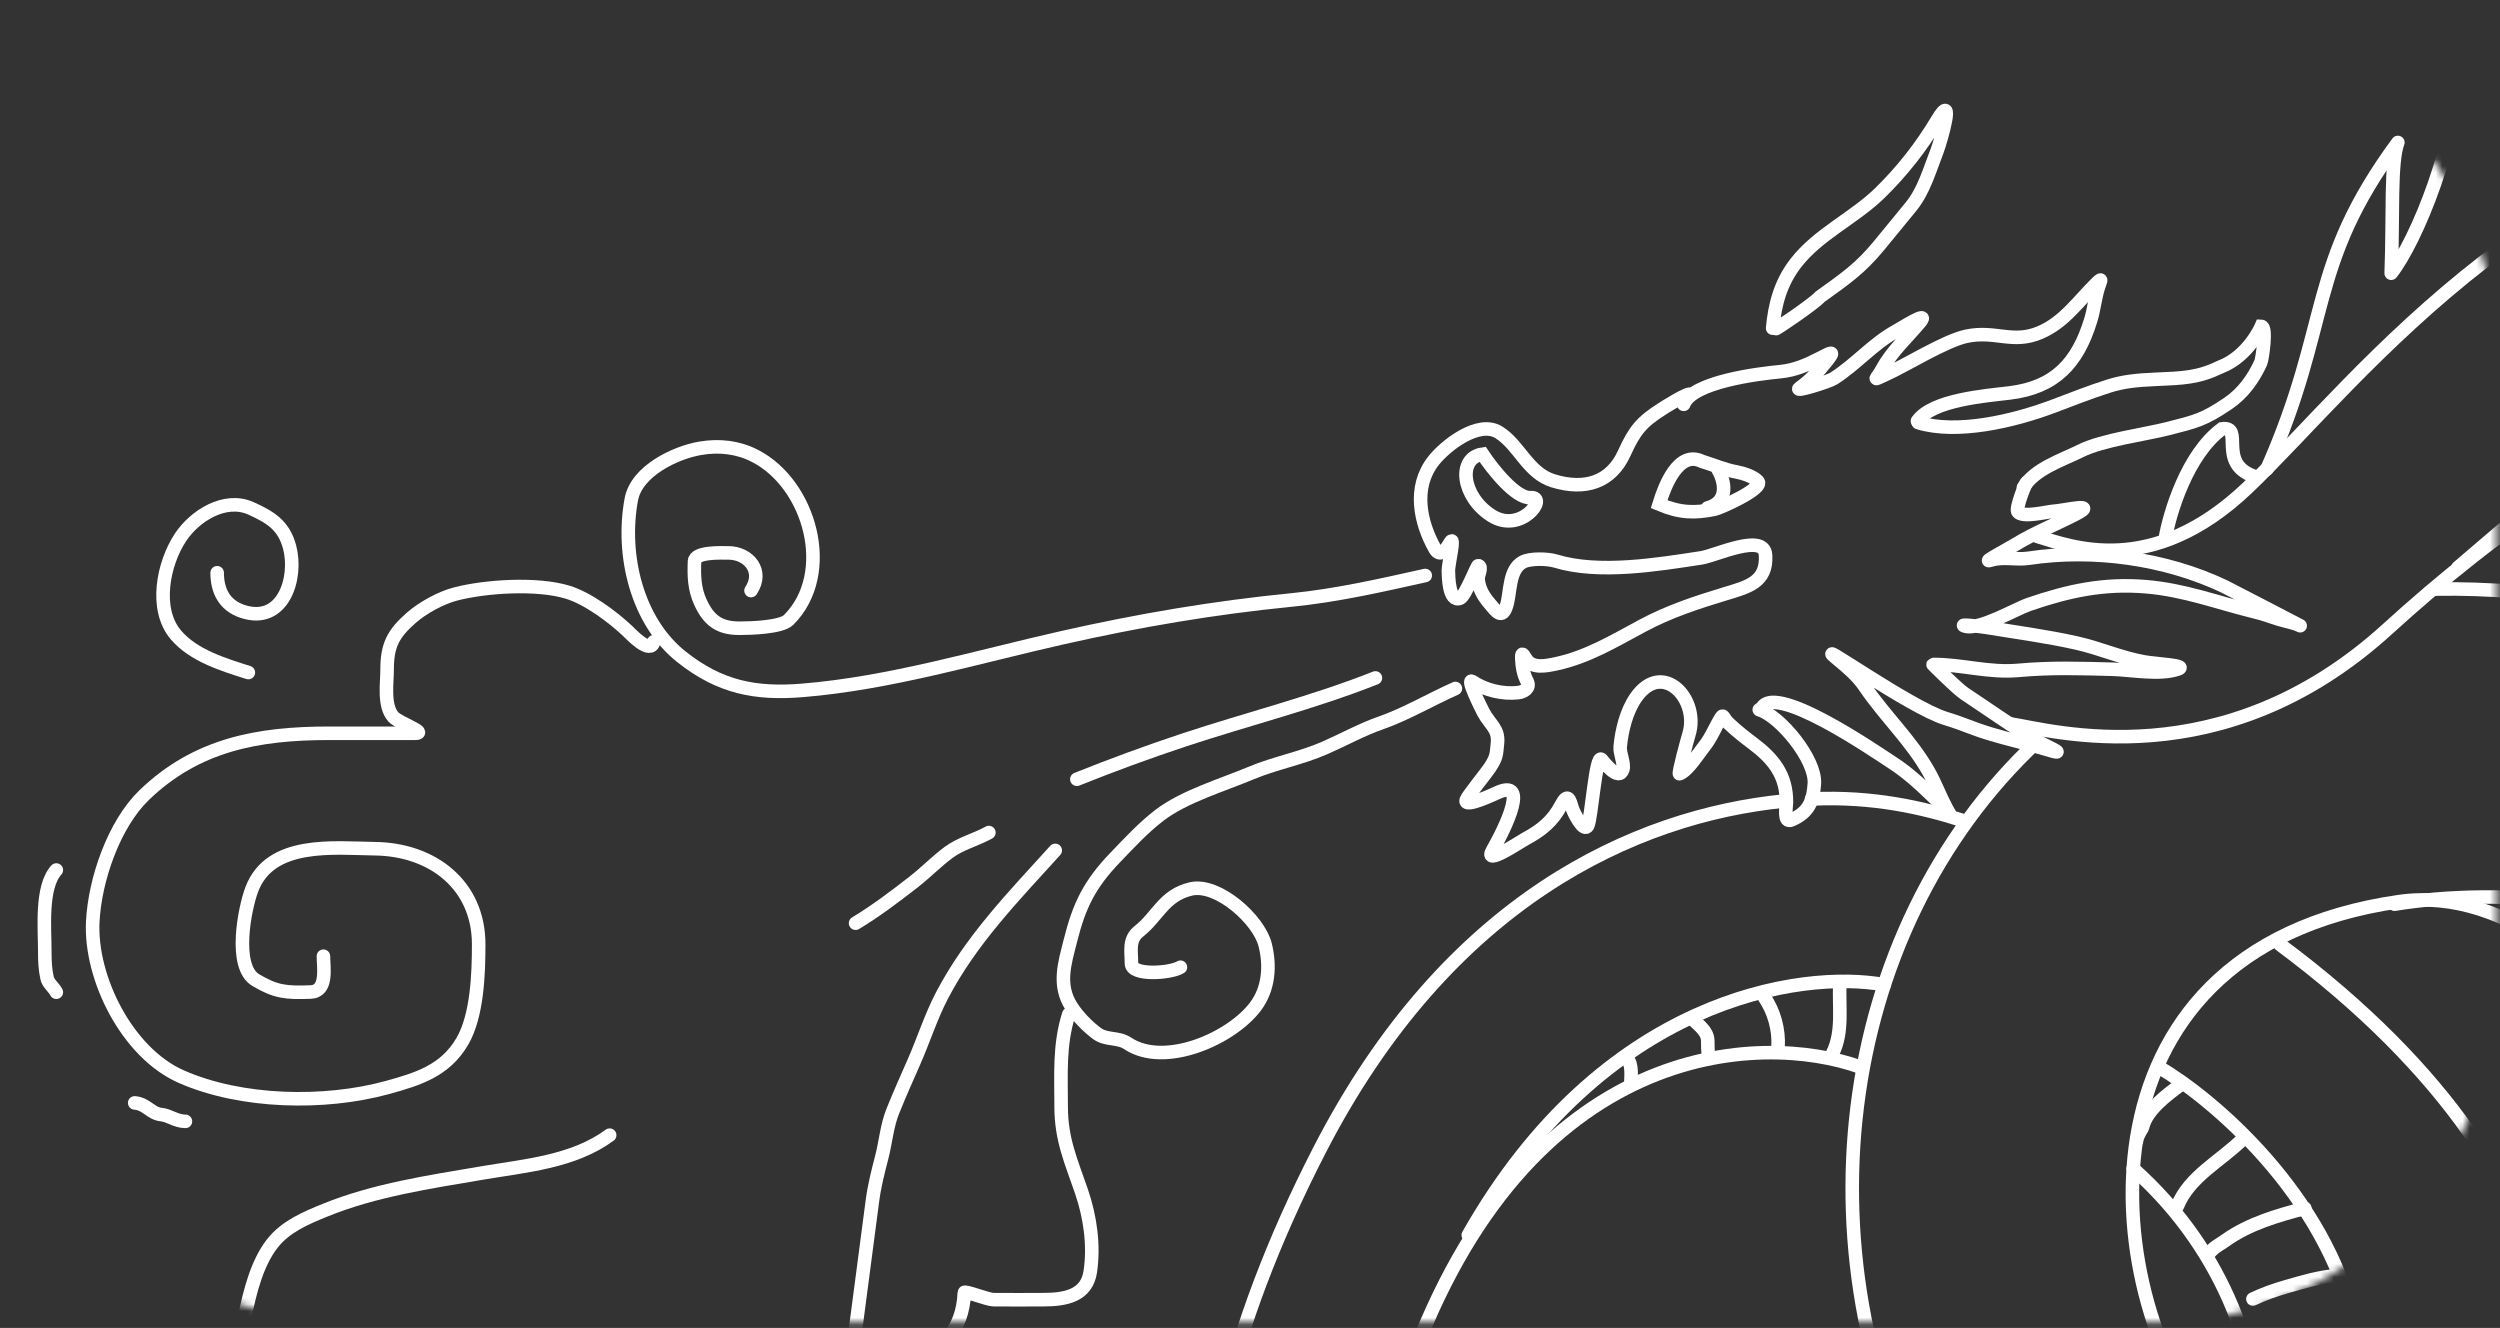 <?xml version="1.0" encoding="UTF-8"?> <svg xmlns="http://www.w3.org/2000/svg" width="369" height="196" viewBox="0 0 369 196" fill="none"><rect x="0" y="0" width="369" height="196" fill="#333333" stroke="none"/><mask id="mask0_6328_2" style="mask-type:alpha" maskUnits="userSpaceOnUse" x="0" y="0" width="369" height="196"><rect x="1.335" y="1.524" width="366.192" height="192.687" rx="49" fill="#D9D9D9" stroke="#E32F2F" stroke-width="2"></rect></mask><g mask="url(#mask0_6328_2)"><g style="mix-blend-mode:plus-darker"><rect x="1" y="-1" width="665.701" height="1458.2" transform="matrix(1 0 0 -1 -118.083 200.042)" stroke="white" stroke-width="2"></rect></g><path d="M334.6 69.234C344.187 47.561 340.468 39.303 353.925 21.03C352.805 23.964 353.262 31.863 352.94 40.327C356.61 35.677 362.976 20.423 362.905 8.631C366.878 11.545 371.274 15.842 369.051 27.509C371.871 21.973 374.26 7.085 371.683 -0.963C375.009 1.736 385.052 17.71 383.486 22.656C383.639 19.883 387.231 10.102 384.649 1.514C389.692 2.391 400.11 11.454 399.398 19.179" stroke="white" stroke-width="2" stroke-linecap="round" stroke-linejoin="round"></path><path d="M249.48 58.279C249.58 57.65 245.466 60.26 245.454 60.268C242.272 62.283 241.291 63.482 239.742 66.888C237.771 71.222 233.918 72.401 229.241 70.967C225.5 69.819 224.227 65.658 221.212 63.803C218.221 61.963 213.355 65.752 211.58 68.013C208.491 71.95 209.617 77.123 211.778 80.969C212.623 82.473 213.53 80.939 214.048 80.075C214.849 78.74 213.763 83.353 213.781 84.202C213.798 85.009 213.813 88.966 215.521 88.295C216.258 88.005 218.025 83.421 218.197 83.474C218.86 83.677 218.095 84.877 218.175 85.572C218.336 86.989 218.954 87.995 219.854 89.064C220.809 90.198 221.706 91.563 222.379 89.368C222.981 87.403 222.673 84.081 224.765 82.959C225.844 82.38 228.436 82.45 229.623 82.814C235.984 84.764 244.608 83.336 251.132 82.335C253.246 82.011 260.384 78.576 260.596 81.924C260.852 85.957 257.95 86.637 254.676 87.631C250.408 88.927 246.37 90.241 242.397 92.373C238.318 94.561 234.296 96.996 229.7 97.971C228.178 98.294 226.073 98.76 225.178 97.166C224.7 96.316 224.575 96.429 224.609 97.147C224.673 98.461 224.86 99.522 225.389 100.531C225.937 101.575 224.897 102.135 224.09 102.229C221.849 102.49 219.211 101.888 217.356 100.611C216.324 99.9 218.578 104.43 218.944 105.127C219.897 106.944 221.248 107.546 221.029 109.684C220.847 111.465 220.918 111.731 219.93 113.269C219.461 113.999 216.58 117.538 216.415 118.075C216.004 119.416 220.85 117.053 221.211 116.904C226.172 114.849 221.192 123.954 220.314 125.471C218.874 127.958 224.227 124.312 225.226 123.776C227.529 122.54 229.214 121.157 230.424 118.833C231.445 116.87 231.707 118.124 232.085 119.342C232.273 119.951 233.755 122.935 234.343 121.893C234.904 120.9 235.535 111.101 236.389 112.111C236.738 112.523 238.967 115.421 239.536 113.568C239.804 112.693 239.051 111.219 239.142 110.224C239.361 107.815 240.058 104.971 241.456 102.964C245.386 97.327 250.883 103.185 249.287 108.387C249.061 109.127 247.653 114.31 247.902 114.208C249.207 113.673 250.69 111.221 251.535 110.173C252.626 108.819 253.156 107.282 254.08 105.85C254.367 105.406 254.351 106.005 255.153 106.775C256.357 107.93 257.873 109.091 258.674 109.689C261.732 111.973 263.722 114.414 263.677 118.464C263.67 119.088 263.194 121.554 264.424 121.021C266.963 119.919 267.631 118.286 267.8 115.653C268.028 112.092 262.759 105.7 259.668 104.753" stroke="white" stroke-width="2" stroke-linecap="round"></path><path d="M251.203 68.092C247.74 66.414 245.723 71.679 244.883 74.418C248.001 75.721 250.095 75.765 253.094 75.156C253.841 75.005 260.449 72.096 259.459 71.032C258.791 70.314 257.262 69.838 256.331 69.664C254.43 69.311 253.018 68.648 251.203 68.092Z" stroke="white" stroke-width="2" stroke-linecap="round"></path><path d="M248.517 59.68C249.751 56.36 259.567 55.159 262.71 54.864C264.928 54.655 266.717 53.859 268.684 52.844C270.297 52.012 270.913 51.659 269.651 53.253C268.449 54.772 267.212 56.148 265.634 57.26C264.597 57.991 269.859 56.375 270.657 55.868C273.933 53.784 276.461 50.738 279.849 48.88C280.62 48.458 284.931 45.699 283.408 47.531C281.444 49.895 279.277 51.786 277.832 54.441C276.916 56.122 276.211 56.219 278.31 55.282C281.199 53.991 287.104 50.289 290.249 49.629C294.547 48.727 297.069 50.814 301.124 49.08C304.693 47.554 306.708 44.491 309.528 41.727C310.444 40.829 309.963 41.617 309.707 42.453C309.221 44.038 309.071 45.691 308.59 47.26C306.639 53.622 303.306 57.188 296.596 58.001C292.998 58.436 285.23 59.026 283.019 62.135" stroke="white" stroke-width="2" stroke-linecap="round"></path><path d="M283.132 62.379C288.822 64.124 297.152 62.187 303.044 59.971C305.77 58.945 308.442 57.881 311.224 56.996C313.403 56.303 315.416 56.111 317.995 55.997C322.294 55.809 324.402 55.768 327.759 54.156C331.903 52.557 333.769 48.172 333.769 48.172C334.642 48.2 333.892 53.074 333.698 53.502C332.616 55.886 331.065 58.058 328.855 59.55C325.274 61.97 324.13 62.203 320.009 63.259C316.69 64.109 310.313 64.946 307.14 66.531C304.399 67.901 300.329 69.178 298.656 71.953" stroke="white" stroke-width="2" stroke-linecap="round"></path><path d="M258.983 104.491C258.821 105.019 259.117 105.578 259.645 105.74C260.173 105.902 260.733 105.605 260.895 105.077L258.983 104.491ZM279.177 112.483L278.637 113.325L279.177 112.483ZM287.08 119.284L287.769 118.56L287.769 118.56L287.08 119.284ZM287.282 119.28L286.398 119.749L286.398 119.749L287.282 119.28ZM284.695 113.931L285.567 113.44L284.695 113.931ZM275.252 101.346L276.08 100.786L275.252 101.346ZM271.135 97.217L270.497 97.987L271.135 97.217ZM299.903 108.95L300.425 108.097L300.425 108.097L299.903 108.95ZM289.989 102.399L290.54 101.564L290.54 101.564L289.989 102.399ZM285.309 98.075L285.312 99.075L285.309 98.075ZM297.989 98.941L298.08 99.937L298.08 99.937L297.989 98.941ZM311.829 98.785L311.856 97.785L311.829 98.785ZM321.448 98.756L321.123 97.811L321.123 97.811L321.448 98.756ZM316.478 97.699L316.655 96.715L316.478 97.699ZM306.541 94.919L306.321 95.894L306.541 94.919ZM293.321 92.62L293.157 93.607L293.321 92.62ZM299.46 89.214L299.784 90.16L299.784 90.16L299.46 89.214ZM316.723 86.596L316.641 87.593L316.723 86.596ZM332.842 90.317L333.08 89.346L332.842 90.317ZM339.506 92.36L339.045 93.248C339.526 93.498 340.12 93.319 340.382 92.843C340.644 92.368 340.479 91.77 340.01 91.497L339.506 92.36ZM328.36 86.587L328.79 85.684L328.36 86.587ZM299.414 82.4L299.563 83.388L299.563 83.388L299.414 82.4ZM293.81 82.681L294.118 83.633L294.118 83.633L293.81 82.681ZM297.507 80.348L298.028 81.201L297.507 80.348ZM306.238 75.959L306.694 76.849L306.694 76.849L306.238 75.959ZM303.145 75.455L303.094 74.456L303.145 75.455ZM297.832 75.515L296.975 76.03L296.975 76.03L297.832 75.515ZM298.857 72.173C299.385 72.335 299.944 72.038 300.106 71.51C300.268 70.982 299.971 70.423 299.443 70.261L298.857 72.173ZM259.939 104.784L260.895 105.077C260.953 104.887 261.045 104.786 261.312 104.721C261.654 104.639 262.209 104.656 263.003 104.842C264.572 105.212 266.638 106.135 268.807 107.289C273.125 109.586 277.525 112.611 278.637 113.325L279.177 112.483L279.718 111.642C278.68 110.976 274.16 107.871 269.746 105.523C267.549 104.355 265.295 103.327 263.461 102.896C262.554 102.682 261.637 102.586 260.845 102.777C259.978 102.985 259.274 103.541 258.983 104.491L259.939 104.784ZM279.177 112.483L278.637 113.325C281.619 115.239 283.736 117.482 286.39 120.009L287.08 119.284L287.769 118.56C285.205 116.119 282.906 113.689 279.718 111.642L279.177 112.483ZM287.08 119.284L286.39 120.009C286.716 120.319 286.859 120.535 286.839 120.502C286.836 120.498 286.831 120.49 286.825 120.48C286.821 120.473 286.808 120.45 286.793 120.42C286.787 120.406 286.771 120.373 286.754 120.329C286.746 120.308 286.732 120.268 286.72 120.218C286.711 120.18 286.685 120.069 286.693 119.924C286.7 119.808 286.748 119.388 287.167 119.13C287.565 118.884 287.944 119.009 288.034 119.042C288.159 119.087 288.245 119.147 288.275 119.169C288.315 119.198 288.345 119.224 288.362 119.239C288.417 119.289 288.455 119.335 288.457 119.338C288.469 119.352 288.477 119.363 288.481 119.368C288.49 119.379 288.495 119.387 288.496 119.388C288.498 119.391 288.486 119.374 288.458 119.328C288.404 119.242 288.306 119.076 288.165 118.81L287.282 119.28L286.398 119.749C286.557 120.047 286.677 120.253 286.759 120.385C286.799 120.448 286.834 120.502 286.863 120.542C286.87 120.553 286.88 120.567 286.893 120.583C286.899 120.591 286.909 120.604 286.922 120.62C286.926 120.625 286.964 120.672 287.02 120.722C287.037 120.738 287.067 120.764 287.107 120.793C287.138 120.815 287.224 120.875 287.349 120.921C287.438 120.953 287.818 121.078 288.216 120.832C288.635 120.574 288.683 120.154 288.69 120.038C288.698 119.893 288.672 119.782 288.663 119.744C288.651 119.693 288.637 119.654 288.629 119.632C288.612 119.587 288.596 119.554 288.589 119.539C288.564 119.488 288.539 119.449 288.536 119.444C288.453 119.31 288.195 118.966 287.769 118.56L287.08 119.284ZM287.282 119.28L288.165 118.81C287.718 117.969 287.33 117.099 286.917 116.187C286.509 115.287 286.079 114.351 285.567 113.44L284.695 113.931L283.824 114.422C284.288 115.247 284.686 116.11 285.095 117.012C285.498 117.903 285.915 118.839 286.398 119.749L287.282 119.28ZM284.695 113.931L285.567 113.44C284.209 111.029 282.543 108.924 280.877 106.904C279.197 104.866 277.534 102.933 276.08 100.786L275.252 101.346L274.424 101.907C275.945 104.154 277.692 106.185 279.334 108.176C280.991 110.186 282.559 112.176 283.824 114.422L284.695 113.931ZM275.252 101.346L276.08 100.786C274.884 99.019 273.234 97.658 271.773 96.447L271.135 97.217L270.497 97.987C271.996 99.229 273.414 100.416 274.424 101.907L275.252 101.346ZM271.135 97.217L271.773 96.447C271.514 96.232 271.346 96.087 271.25 95.996C271.198 95.948 271.191 95.937 271.204 95.953C271.206 95.956 271.248 96.005 271.291 96.086C271.312 96.125 271.356 96.214 271.381 96.336C271.406 96.454 271.433 96.7 271.302 96.969C271.157 97.266 270.907 97.417 270.715 97.478C270.546 97.533 270.406 97.527 270.345 97.523C270.223 97.513 270.137 97.482 270.13 97.479C270.097 97.467 270.095 97.463 270.148 97.491C270.241 97.538 270.394 97.626 270.616 97.759C271.501 98.291 273.118 99.335 275.075 100.567C277.015 101.789 279.262 103.177 281.356 104.363C283.426 105.534 285.427 106.554 286.847 106.99L287.14 106.034L287.434 105.078C286.246 104.714 284.418 103.797 282.342 102.622C280.29 101.461 278.074 100.092 276.14 98.875C274.222 97.667 272.553 96.59 271.646 96.045C271.419 95.908 271.218 95.792 271.063 95.713C270.993 95.676 270.894 95.628 270.792 95.592C270.751 95.578 270.639 95.539 270.497 95.528C270.426 95.523 270.278 95.518 270.103 95.574C269.905 95.638 269.651 95.791 269.504 96.094C269.37 96.368 269.397 96.619 269.423 96.745C269.451 96.875 269.497 96.972 269.524 97.022C269.578 97.123 269.638 97.198 269.668 97.234C269.734 97.313 269.813 97.39 269.88 97.454C270.024 97.588 270.231 97.767 270.497 97.987L271.135 97.217ZM287.14 106.034L286.847 106.99C288.266 107.425 289.171 107.766 290.092 108.113C291.022 108.464 291.969 108.821 293.439 109.271L293.732 108.315L294.025 107.359C292.617 106.928 291.718 106.589 290.797 106.241C289.867 105.891 288.914 105.532 287.434 105.078L287.14 106.034ZM293.732 108.315L293.439 109.271C294.691 109.655 296.1 110.021 297.484 110.381C298.879 110.743 300.25 111.1 301.465 111.473L301.758 110.516L302.052 109.56C300.787 109.173 299.372 108.805 297.987 108.445C296.592 108.083 295.228 107.728 294.025 107.359L293.732 108.315ZM301.758 110.516L301.465 111.473C302.019 111.642 302.444 111.765 302.757 111.846C302.913 111.886 303.052 111.918 303.171 111.941C303.271 111.96 303.424 111.987 303.578 111.983C303.633 111.982 303.84 111.977 304.061 111.862C304.189 111.795 304.369 111.665 304.491 111.435C304.619 111.194 304.626 110.95 304.59 110.764C304.531 110.461 304.351 110.275 304.317 110.238C304.251 110.169 304.186 110.117 304.144 110.085C303.99 109.968 303.77 109.845 303.576 109.741C303.159 109.516 302.542 109.214 301.965 108.923C301.366 108.621 300.803 108.328 300.425 108.097L299.903 108.95L299.381 109.803C299.839 110.083 300.474 110.411 301.065 110.709C301.678 111.018 302.243 111.295 302.629 111.502C302.723 111.553 302.798 111.595 302.856 111.629C302.919 111.666 302.94 111.682 302.936 111.679C302.935 111.678 302.903 111.654 302.86 111.609C302.849 111.597 302.683 111.432 302.627 111.147C302.592 110.969 302.599 110.733 302.724 110.498C302.842 110.275 303.016 110.151 303.135 110.089C303.338 109.983 303.517 109.984 303.531 109.983C303.604 109.982 303.629 109.993 303.548 109.977C303.486 109.965 303.392 109.944 303.256 109.909C302.986 109.839 302.595 109.727 302.052 109.56L301.758 110.516ZM299.903 108.95L300.425 108.097C297.082 106.049 293.869 103.765 290.54 101.564L289.989 102.399L289.437 103.233C292.686 105.381 296.002 107.733 299.381 109.803L299.903 108.95ZM289.989 102.399L290.54 101.564C290.085 101.263 288.984 100.258 287.921 99.242C287.408 98.751 286.929 98.283 286.581 97.938C286.406 97.765 286.265 97.624 286.17 97.528C286.122 97.479 286.087 97.444 286.066 97.422C286.055 97.41 286.053 97.407 286.055 97.41C286.056 97.411 286.059 97.414 286.063 97.418C286.066 97.422 286.073 97.431 286.083 97.442C286.085 97.445 286.118 97.484 286.152 97.538C286.155 97.542 286.231 97.654 286.274 97.815C286.298 97.931 286.288 98.278 286.216 98.495C286.032 98.765 285.548 99.045 285.312 99.075L285.309 98.075L285.306 97.075C285.069 97.104 284.585 97.384 284.401 97.654C284.329 97.871 284.319 98.218 284.343 98.334C284.386 98.495 284.462 98.608 284.465 98.612C284.5 98.667 284.534 98.707 284.537 98.712C284.557 98.735 284.574 98.754 284.579 98.76C284.594 98.776 284.611 98.794 284.625 98.808C284.655 98.84 284.697 98.883 284.748 98.934C284.85 99.037 284.996 99.183 285.173 99.359C285.529 99.711 286.016 100.188 286.539 100.688C287.547 101.652 288.797 102.809 289.437 103.233L289.989 102.399ZM285.309 98.075L285.312 99.075C287.4 99.068 289.365 99.373 291.466 99.647C293.541 99.917 295.718 100.151 298.08 99.937L297.989 98.941L297.899 97.945C295.771 98.138 293.78 97.931 291.724 97.664C289.692 97.399 287.561 97.068 285.306 97.075L285.309 98.075ZM297.989 98.941L298.08 99.937C302.73 99.515 307.046 99.655 311.802 99.784L311.829 98.785L311.856 97.785C307.126 97.656 302.688 97.511 297.899 97.945L297.989 98.941ZM311.829 98.785L311.802 99.784C312.447 99.802 313.19 99.864 314.012 99.938C314.824 100.01 315.708 100.092 316.592 100.143C318.331 100.243 320.227 100.233 321.772 99.702L321.448 98.756L321.123 97.811C319.976 98.204 318.423 98.245 316.706 98.147C315.862 98.098 315.016 98.019 314.19 97.945C313.375 97.873 312.572 97.805 311.856 97.785L311.829 98.785ZM321.448 98.756L321.772 99.702C321.903 99.657 322.056 99.596 322.198 99.509C322.297 99.448 322.615 99.243 322.728 98.826C322.876 98.275 322.561 97.883 322.387 97.73C322.224 97.586 322.044 97.508 321.944 97.469C321.547 97.315 320.902 97.217 320.315 97.142C319.683 97.061 318.946 96.988 318.287 96.919C317.609 96.848 317.028 96.782 316.655 96.715L316.478 97.699L316.3 98.683C316.76 98.766 317.418 98.839 318.078 98.908C318.757 98.979 319.459 99.049 320.061 99.126C320.709 99.209 321.094 99.285 321.218 99.333C321.248 99.345 321.167 99.32 321.065 99.231C320.954 99.132 320.664 98.796 320.797 98.305C320.849 98.112 320.949 97.985 321.011 97.92C321.074 97.854 321.129 97.818 321.15 97.806C321.188 97.782 321.192 97.787 321.123 97.811L321.448 98.756ZM316.478 97.699L316.655 96.715C315.007 96.418 313.422 95.932 311.79 95.41C310.175 94.893 308.502 94.336 306.762 93.943L306.541 94.919L306.321 95.894C307.955 96.263 309.53 96.786 311.18 97.314C312.814 97.837 314.51 98.361 316.3 98.683L316.478 97.699ZM306.541 94.919L306.762 93.943C302.352 92.948 297.853 92.362 293.485 91.634L293.321 92.62L293.157 93.607C297.62 94.35 301.985 94.915 306.321 95.894L306.541 94.919ZM293.321 92.62L293.485 91.634C292.91 91.538 291.796 91.402 290.957 91.33C290.56 91.296 290.147 91.269 289.89 91.283C289.835 91.286 289.703 91.294 289.564 91.335C289.514 91.35 289.314 91.408 289.13 91.585C289.023 91.688 288.896 91.858 288.843 92.098C288.789 92.346 288.837 92.567 288.909 92.729C289.03 92.999 289.233 93.134 289.278 93.164C289.354 93.216 289.425 93.25 289.469 93.27C289.558 93.31 289.653 93.341 289.733 93.366L290.026 92.41L290.32 91.454C290.268 91.438 290.265 91.435 290.288 91.445C290.297 91.449 290.342 91.469 290.4 91.509C290.426 91.526 290.617 91.65 290.733 91.909C290.804 92.066 290.85 92.282 290.797 92.525C290.746 92.761 290.621 92.926 290.519 93.025C290.344 93.194 290.158 93.245 290.129 93.253C290.032 93.282 289.967 93.282 289.999 93.28C290.092 93.275 290.365 93.287 290.787 93.323C291.587 93.391 292.646 93.522 293.157 93.607L293.321 92.62ZM290.026 92.41L289.733 93.366C290.543 93.614 291.502 93.473 292.361 93.249C293.26 93.015 294.238 92.637 295.176 92.233C296.116 91.828 297.053 91.38 297.858 91.001C298.687 90.611 299.343 90.311 299.784 90.16L299.46 89.214L299.135 88.268C298.568 88.463 297.805 88.816 297.007 89.192C296.185 89.578 295.286 90.008 294.384 90.396C293.48 90.786 292.61 91.118 291.857 91.314C291.064 91.52 290.568 91.53 290.32 91.454L290.026 92.41ZM299.46 89.214L299.784 90.16C305.596 88.164 310.626 87.096 316.641 87.593L316.723 86.596L316.806 85.6C310.416 85.072 305.094 86.222 299.135 88.268L299.46 89.214ZM316.723 86.596L316.641 87.593C319.411 87.822 321.997 88.397 324.599 89.093C327.159 89.777 329.848 90.612 332.604 91.288L332.842 90.317L333.08 89.346C330.322 88.669 327.809 87.88 325.115 87.16C322.464 86.452 319.747 85.843 316.806 85.6L316.723 86.596ZM332.842 90.317L332.604 91.288C334.163 91.671 334.347 91.824 336.119 92.368L336.412 91.412L336.705 90.456C335.145 89.977 334.69 89.74 333.08 89.346L332.842 90.317ZM336.412 91.412L336.119 92.368C336.738 92.557 337.401 92.712 337.901 92.844C338.454 92.99 338.803 93.108 339.002 93.224L339.506 92.36L340.01 91.497C339.545 91.225 338.943 91.051 338.412 90.911C337.828 90.757 337.276 90.631 336.705 90.456L336.412 91.412ZM339.506 92.36C339.968 91.473 339.968 91.473 339.968 91.473C339.968 91.473 339.967 91.473 339.967 91.473C339.967 91.473 339.967 91.473 339.966 91.472C339.965 91.472 339.963 91.471 339.96 91.469C339.955 91.467 339.947 91.463 339.937 91.457C339.917 91.447 339.888 91.432 339.849 91.412C339.772 91.371 339.658 91.312 339.513 91.237C339.223 91.086 338.808 90.87 338.309 90.611C337.31 90.091 335.971 89.396 334.615 88.691C331.918 87.291 329.105 85.834 328.79 85.684L328.36 86.587L327.93 87.49C328.204 87.62 330.964 89.05 333.693 90.466C335.049 91.17 336.387 91.866 337.386 92.385C337.886 92.645 338.3 92.86 338.59 93.011C338.735 93.086 338.849 93.145 338.926 93.186C338.965 93.206 338.994 93.221 339.014 93.232C339.024 93.237 339.032 93.241 339.037 93.243C339.04 93.245 339.041 93.246 339.043 93.246C339.043 93.247 339.044 93.247 339.044 93.247C339.044 93.247 339.044 93.247 339.045 93.247C339.045 93.248 339.045 93.248 339.506 92.36ZM328.36 86.587L328.79 85.684C319.869 81.435 309.014 79.935 299.264 81.411L299.414 82.4L299.563 83.388C308.933 81.97 319.382 83.419 327.93 87.49L328.36 86.587ZM299.414 82.4L299.264 81.411C298.482 81.529 297.65 81.467 296.633 81.43C295.675 81.395 294.566 81.386 293.503 81.73L293.81 82.681L294.118 83.633C294.815 83.408 295.607 83.394 296.56 83.429C297.454 83.461 298.543 83.543 299.563 83.388L299.414 82.4ZM293.81 82.681L293.503 81.73C293.429 81.754 293.405 81.759 293.412 81.757C293.414 81.757 293.453 81.749 293.514 81.746C293.531 81.746 293.755 81.73 294 81.864C294.152 81.947 294.334 82.101 294.438 82.352C294.538 82.595 294.519 82.817 294.486 82.958C294.429 83.194 294.3 83.336 294.288 83.35C294.231 83.416 294.189 83.442 294.228 83.413C294.355 83.318 294.687 83.115 295.173 82.834C296.071 82.315 297.398 81.587 298.028 81.201L297.507 80.348L296.985 79.495C296.373 79.87 295.158 80.533 294.172 81.102C293.716 81.366 293.27 81.631 293.028 81.813C292.975 81.853 292.866 81.936 292.772 82.046C292.741 82.081 292.601 82.242 292.541 82.492C292.505 82.64 292.487 82.868 292.59 83.117C292.696 83.373 292.882 83.532 293.04 83.618C293.298 83.759 293.543 83.747 293.59 83.745C293.68 83.741 293.758 83.728 293.808 83.718C293.91 83.697 294.018 83.665 294.118 83.633L293.81 82.681ZM297.507 80.348L298.028 81.201C299.383 80.373 300.801 79.666 302.261 78.973C303.708 78.287 305.222 77.603 306.694 76.849L306.238 75.959L305.782 75.069C304.346 75.805 302.896 76.459 301.404 77.166C299.927 77.867 298.432 78.61 296.985 79.495L297.507 80.348ZM306.238 75.959L306.694 76.849C307.17 76.605 307.542 76.393 307.806 76.207C307.935 76.116 308.075 76.007 308.194 75.878C308.278 75.787 308.525 75.507 308.531 75.083C308.54 74.506 308.133 74.196 307.905 74.085C307.699 73.985 307.493 73.959 307.378 73.948C307.124 73.925 306.824 73.944 306.553 73.97C305.99 74.025 305.266 74.144 304.63 74.247C303.955 74.355 303.405 74.44 303.094 74.456L303.145 75.455L303.196 76.454C303.642 76.431 304.321 76.322 304.948 76.221C305.613 76.114 306.262 76.008 306.746 75.961C306.998 75.936 307.141 75.935 307.197 75.94C307.237 75.944 307.154 75.944 307.031 75.884C306.886 75.814 306.524 75.558 306.531 75.053C306.534 74.861 306.596 74.721 306.635 74.65C306.674 74.577 306.712 74.535 306.723 74.522C306.744 74.5 306.734 74.516 306.656 74.57C306.506 74.676 306.232 74.838 305.782 75.069L306.238 75.959ZM303.145 75.455L303.094 74.456C302.791 74.472 302.301 74.559 301.846 74.637C301.35 74.722 300.795 74.816 300.255 74.878C299.705 74.942 299.229 74.966 298.881 74.932C298.708 74.915 298.613 74.888 298.573 74.872C298.535 74.856 298.617 74.88 298.689 75L297.832 75.515L296.975 76.03C297.195 76.396 297.525 76.604 297.813 76.722C298.099 76.84 298.406 76.895 298.688 76.923C299.25 76.978 299.895 76.933 300.486 76.865C301.087 76.795 301.692 76.692 302.184 76.608C302.718 76.516 303.045 76.461 303.196 76.454L303.145 75.455ZM297.832 75.515L298.689 75C298.768 75.131 298.781 75.238 298.783 75.251C298.785 75.274 298.783 75.271 298.785 75.23C298.79 75.149 298.81 75.014 298.854 74.822C298.939 74.444 299.088 73.961 299.259 73.473C299.43 72.989 299.613 72.526 299.758 72.193C299.832 72.024 299.889 71.904 299.924 71.837C299.945 71.798 299.944 71.805 299.923 71.834C299.918 71.842 299.875 71.904 299.798 71.972C299.761 72.005 299.676 72.075 299.548 72.132C299.419 72.189 299.163 72.267 298.857 72.173L299.15 71.217L299.443 70.261C299.132 70.166 298.871 70.245 298.737 70.304C298.604 70.363 298.513 70.438 298.469 70.477C298.379 70.557 298.32 70.638 298.296 70.671C298.239 70.751 298.192 70.836 298.159 70.897C298.088 71.032 298.007 71.205 297.925 71.393C297.758 71.775 297.557 72.284 297.373 72.81C297.189 73.331 297.012 73.896 296.903 74.382C296.848 74.622 296.803 74.874 296.789 75.106C296.782 75.222 296.78 75.358 296.798 75.497C296.814 75.627 296.854 75.828 296.975 76.03L297.832 75.515Z" fill="white"></path><path d="M261.643 48.436C261.958 44.985 262.783 41.767 265.059 38.827C268.38 34.538 273.663 32.205 277.473 28.481C280.76 25.269 283.564 21.695 285.929 17.742C288.668 13.162 286.461 20.865 285.911 22.279C284.811 25.104 283.956 28.215 282.001 30.573C280.437 32.461 278.897 34.361 277.34 36.255C274.533 39.67 272.329 41.146 268.647 43.801C267.754 44.821 262.02 48.692 262.11 48.517" stroke="white" stroke-width="2" stroke-linecap="round"></path><path d="M296.658 106.83C302.774 107.768 327.972 115.137 352.47 92.78C383.091 64.835 436.88 30.311 483.023 74.099C484.556 75.554 485.94 77.014 487.186 78.479M557.186 307.364C557.139 288.882 554.985 243.96 516.868 218.152C453.65 175.35 502.74 135.888 494.584 90.29" stroke="white" stroke-width="2" stroke-linecap="round"></path><path d="M300.676 79.162C305.599 80.633 317.567 85.482 331.734 71.999C348.408 56.131 375.897 18.145 429.36 13.219M529.685 55.637C524.945 44.304 514.148 29.718 491.347 20.792M443.06 12.688C445.681 12.704 448.227 12.772 450.701 12.887M466.69 14.416C470.153 14.933 473.441 15.557 476.563 16.274" stroke="white" stroke-width="2" stroke-linecap="round"></path><path d="M319.581 79.541C320.239 75.7 322.836 67.076 327.951 63.298C331.326 62.816 327.216 68.297 332.571 70.25" stroke="white" stroke-width="2" stroke-linecap="round"></path><path d="M253.588 69.309C254.468 70.814 255.391 74.054 252.041 74.968" stroke="white" stroke-width="2" stroke-linecap="round"></path><path d="M225.903 73.452C223.752 73.615 220.286 69.241 218.822 67.034C215.092 67.568 215.728 73.277 220.118 76.093C224.509 78.908 228.593 73.249 225.903 73.452Z" stroke="white" stroke-width="2" stroke-linecap="round"></path><path d="M490.012 71.005C477.828 55.106 441.743 30.096 394.876 57.249C388.564 61.777 370.85 76.819 362.782 83.774" stroke="white" stroke-width="2" stroke-linecap="round"></path><path d="M497.833 222.243C491.329 183.437 459.449 102.46 383.958 88.991C375.367 87.459 367.237 86.811 359.582 86.947M336.549 139.422C435.764 213.3 327.736 297.751 286.495 225.045C264.566 186.383 270.744 137.536 300.64 109.502" stroke="white" stroke-width="2" stroke-linecap="round"></path><path d="M418.7 220.414C417.974 188.293 386.178 128.439 354.059 133.084C304.087 140.31 309.957 192.243 326.973 211.978" stroke="white" stroke-width="2" stroke-linecap="round"></path><path d="M333.672 211.734C333.253 201.083 329.163 185.262 314.862 172.494" stroke="white" stroke-width="2" stroke-linecap="round"></path><path d="M289.645 121.091C283.917 119.248 276.462 117.496 267.386 117.928M189.059 267.33C179.221 257.633 166.589 224.539 194.77 169.739C213.735 132.861 241.282 120.439 263.381 118.223" stroke="white" stroke-width="2" stroke-linecap="round"></path><path d="M274.637 157.517C259.67 152.155 225.387 153.504 207.987 201.787" stroke="white" stroke-width="2" stroke-linecap="round"></path><path d="M353.434 133.46C383.745 128.525 446.974 138.348 457.401 217.124" stroke="white" stroke-width="2" stroke-linecap="round"></path><path d="M318.7 157.537C326.515 162.14 343.232 176.179 347.581 195.516" stroke="white" stroke-width="2" stroke-linecap="round"></path><path d="M278.126 145.351C265.916 143.093 236.539 147.323 216.718 182.303" stroke="white" stroke-width="2" stroke-linecap="round"></path><path d="M340.195 178.349C336.212 179.383 331.926 180.626 328.523 183.058C327.597 183.72 326.73 184.089 326.027 185.021" stroke="white" stroke-width="2" stroke-linecap="round"></path><path d="M330.994 168.167C327.775 171.344 323.124 173.665 321.385 178.015" stroke="white" stroke-width="2" stroke-linecap="round"></path><path d="M321.82 160.131C319.886 161.575 316.829 163.79 316.241 166.378C316.199 166.563 315.913 166.926 315.813 167.144C315.639 167.524 315.394 167.914 315.37 168.326" stroke="white" stroke-width="2" stroke-linecap="round"></path><path d="M271.569 145.094C271.369 148.506 272.094 152.26 270.504 155.442" stroke="white" stroke-width="2" stroke-linecap="round"></path><path d="M260.423 147.199C261.869 149.301 262.592 151.982 262.444 154.512" stroke="white" stroke-width="2" stroke-linecap="round"></path><path d="M249.825 150.404C250.708 151.325 251.963 152.127 252.06 153.494C252.119 154.323 251.992 155.105 252.259 155.904" stroke="white" stroke-width="2" stroke-linecap="round"></path><path d="M239.695 156.088C240.936 156.23 240.773 158.6 240.72 159.516" stroke="white" stroke-width="2" stroke-linecap="round"></path><path d="M344.671 188.312C342.287 188.496 339.868 189.223 337.58 189.879C335.853 190.373 334.148 190.956 332.53 191.735" stroke="white" stroke-width="2" stroke-linecap="round"></path><path d="M214.814 101.622C211.226 103.216 207.476 105.426 203.849 106.687C201.002 107.677 198.299 109.183 195.541 110.393C192.019 111.939 188.195 112.62 184.669 114.1C180.53 115.837 174.778 117.55 171.172 120.308C168.752 122.158 166.752 124.338 164.655 126.516C160.777 130.543 159.28 133.684 157.984 138.87C157.165 142.146 156.084 145.359 158.138 148.568C159.066 150.018 160.499 151.49 161.875 152.522C163.29 153.582 164.999 153.039 166.446 154.004C171.925 157.657 181.829 153.258 185.349 148.506C187.27 145.912 187.515 142.565 186.738 139.457C185.806 135.726 179.745 130.287 175.774 131.21C171.783 132.138 170.879 135.277 168.114 137.449C166.554 138.675 167.002 140.339 167.002 142.206C167.002 144.117 172.933 143.626 174.23 142.762" stroke="white" stroke-width="2" stroke-linecap="round"></path><path d="M210.366 84.944C203.999 86.359 197.351 87.892 190.63 88.557C179.077 89.7 168.166 91.563 156.84 94.117C144.196 96.968 131.377 100.84 118.449 101.9C111.473 102.472 106.242 101.435 100.597 96.958C94.003 91.728 91.655 81.905 93.184 73.701C93.961 69.536 99.637 66.8 103.377 66.165C106.169 65.691 108.905 66.001 111.407 67.277C119.569 71.438 123.276 84.626 116.411 91.492C115.285 92.617 110.71 92.727 109.121 92.727C106.146 92.727 104.584 91.556 103.346 88.804C102.471 86.86 102.428 84.937 102.512 82.843C102.569 81.424 106.468 81.608 107.515 81.608C110.485 81.608 112.775 84.282 110.851 87.167" stroke="white" stroke-width="2" stroke-linecap="round"></path><path d="M96.507 94.718C96.003 96.734 93.056 93.522 92.59 93.086C90.351 90.99 86.753 88.312 83.776 87.406C79.278 86.037 71.738 86.515 67.259 87.667C65.084 88.226 62.401 89.701 60.697 91.192C58.002 93.551 57.139 95.291 57.139 98.798C57.139 100.852 56.584 104.137 58.053 105.816C58.814 106.685 63.259 108.232 61.252 108.232C57.031 108.232 52.809 108.232 48.587 108.232C38.106 108.232 29.016 109.879 21.265 117.372C16.804 121.684 14.001 129.846 13.691 136.044C13.275 144.378 18.781 155.382 26.716 158.894C35.572 162.814 47.903 163.059 57.139 160.526C61.767 159.257 65.712 158.019 68.238 153.704C70.45 149.924 70.653 143.682 70.653 139.374C70.653 130.679 63.91 125.39 55.377 125.272C49.201 125.186 39.886 124.067 37.162 131.278C36.103 134.081 34.404 142.675 37.749 144.662C40.689 146.407 42.186 146.56 45.845 146.424C48.406 146.33 47.738 142.812 47.738 141.136" stroke="white" stroke-width="2" stroke-linecap="round"></path><path d="M203.011 100.065C193.805 103.714 184.084 106.128 174.681 109.246C169.359 111.011 164.144 112.936 158.942 115.017" stroke="white" stroke-width="2" stroke-linecap="round"></path><path d="M145.958 122.885C144.028 123.957 141.796 124.487 140.012 125.814C138.226 127.142 136.652 128.773 134.897 130.142C132.176 132.264 129.228 134.496 126.284 136.263" stroke="white" stroke-width="2" stroke-linecap="round"></path><path d="M36.656 99.267C32.98 98.096 28.585 96.781 25.979 93.73C22.707 89.899 24.101 83.149 26.644 79.307C28.721 76.171 33.18 73.296 37.04 75.036C39.951 76.349 41.886 77.547 42.742 80.739C43.963 85.289 41.794 92.242 35.787 90.239C33.083 89.338 32.053 87.139 32.053 84.537" stroke="white" stroke-width="2" stroke-linecap="round"></path><path d="M8.313 128.416C6.024 130.959 6.611 136.995 6.611 140.402C6.611 141.778 6.652 143.026 6.951 144.372C7.132 145.187 7.947 145.722 8.313 146.452" stroke="white" stroke-width="2" stroke-linecap="round"></path><path d="M19.882 162.789C21.648 162.936 22.218 164.343 23.796 164.509C25.015 164.638 25.959 165.511 27.369 165.511" stroke="white" stroke-width="2" stroke-linecap="round"></path><path d="M157.755 149.698C156.309 154.204 156.626 158.697 156.626 163.387C156.626 168.211 158.124 171.456 159.636 175.884C160.906 179.606 161.501 183.765 160.931 187.672C160.405 191.283 157.224 191.831 153.993 191.831C151.542 191.831 149.087 191.867 146.636 191.831C145.722 191.817 142.344 190.444 142.331 190.786C142.112 196.714 138.708 198.712 135.184 202.74" stroke="white" stroke-width="2" stroke-linecap="round"></path><path d="M89.985 167.552C84.606 171.515 77.427 172.063 71.079 173.148C63.335 174.471 55.328 175.642 48.014 178.611C45.154 179.773 42.146 181.032 40.188 183.546C37.921 186.455 36.913 190.629 36.161 194.171C35.694 196.364 35.877 198.668 35.877 200.901" stroke="white" stroke-width="2" stroke-linecap="round"></path><path d="M155.753 125.518C149.597 132.327 143.337 138.707 139.047 146.914C137.37 150.123 136.292 153.612 134.822 156.914C133.785 159.245 132.772 161.554 131.812 163.917C130.899 166.163 130.744 168.505 130.145 170.816C129.596 172.936 129.065 175.011 128.775 177.199C127.916 183.691 127.065 190.187 126.217 196.683" stroke="white" stroke-width="2" stroke-linecap="round"></path></g></svg> 